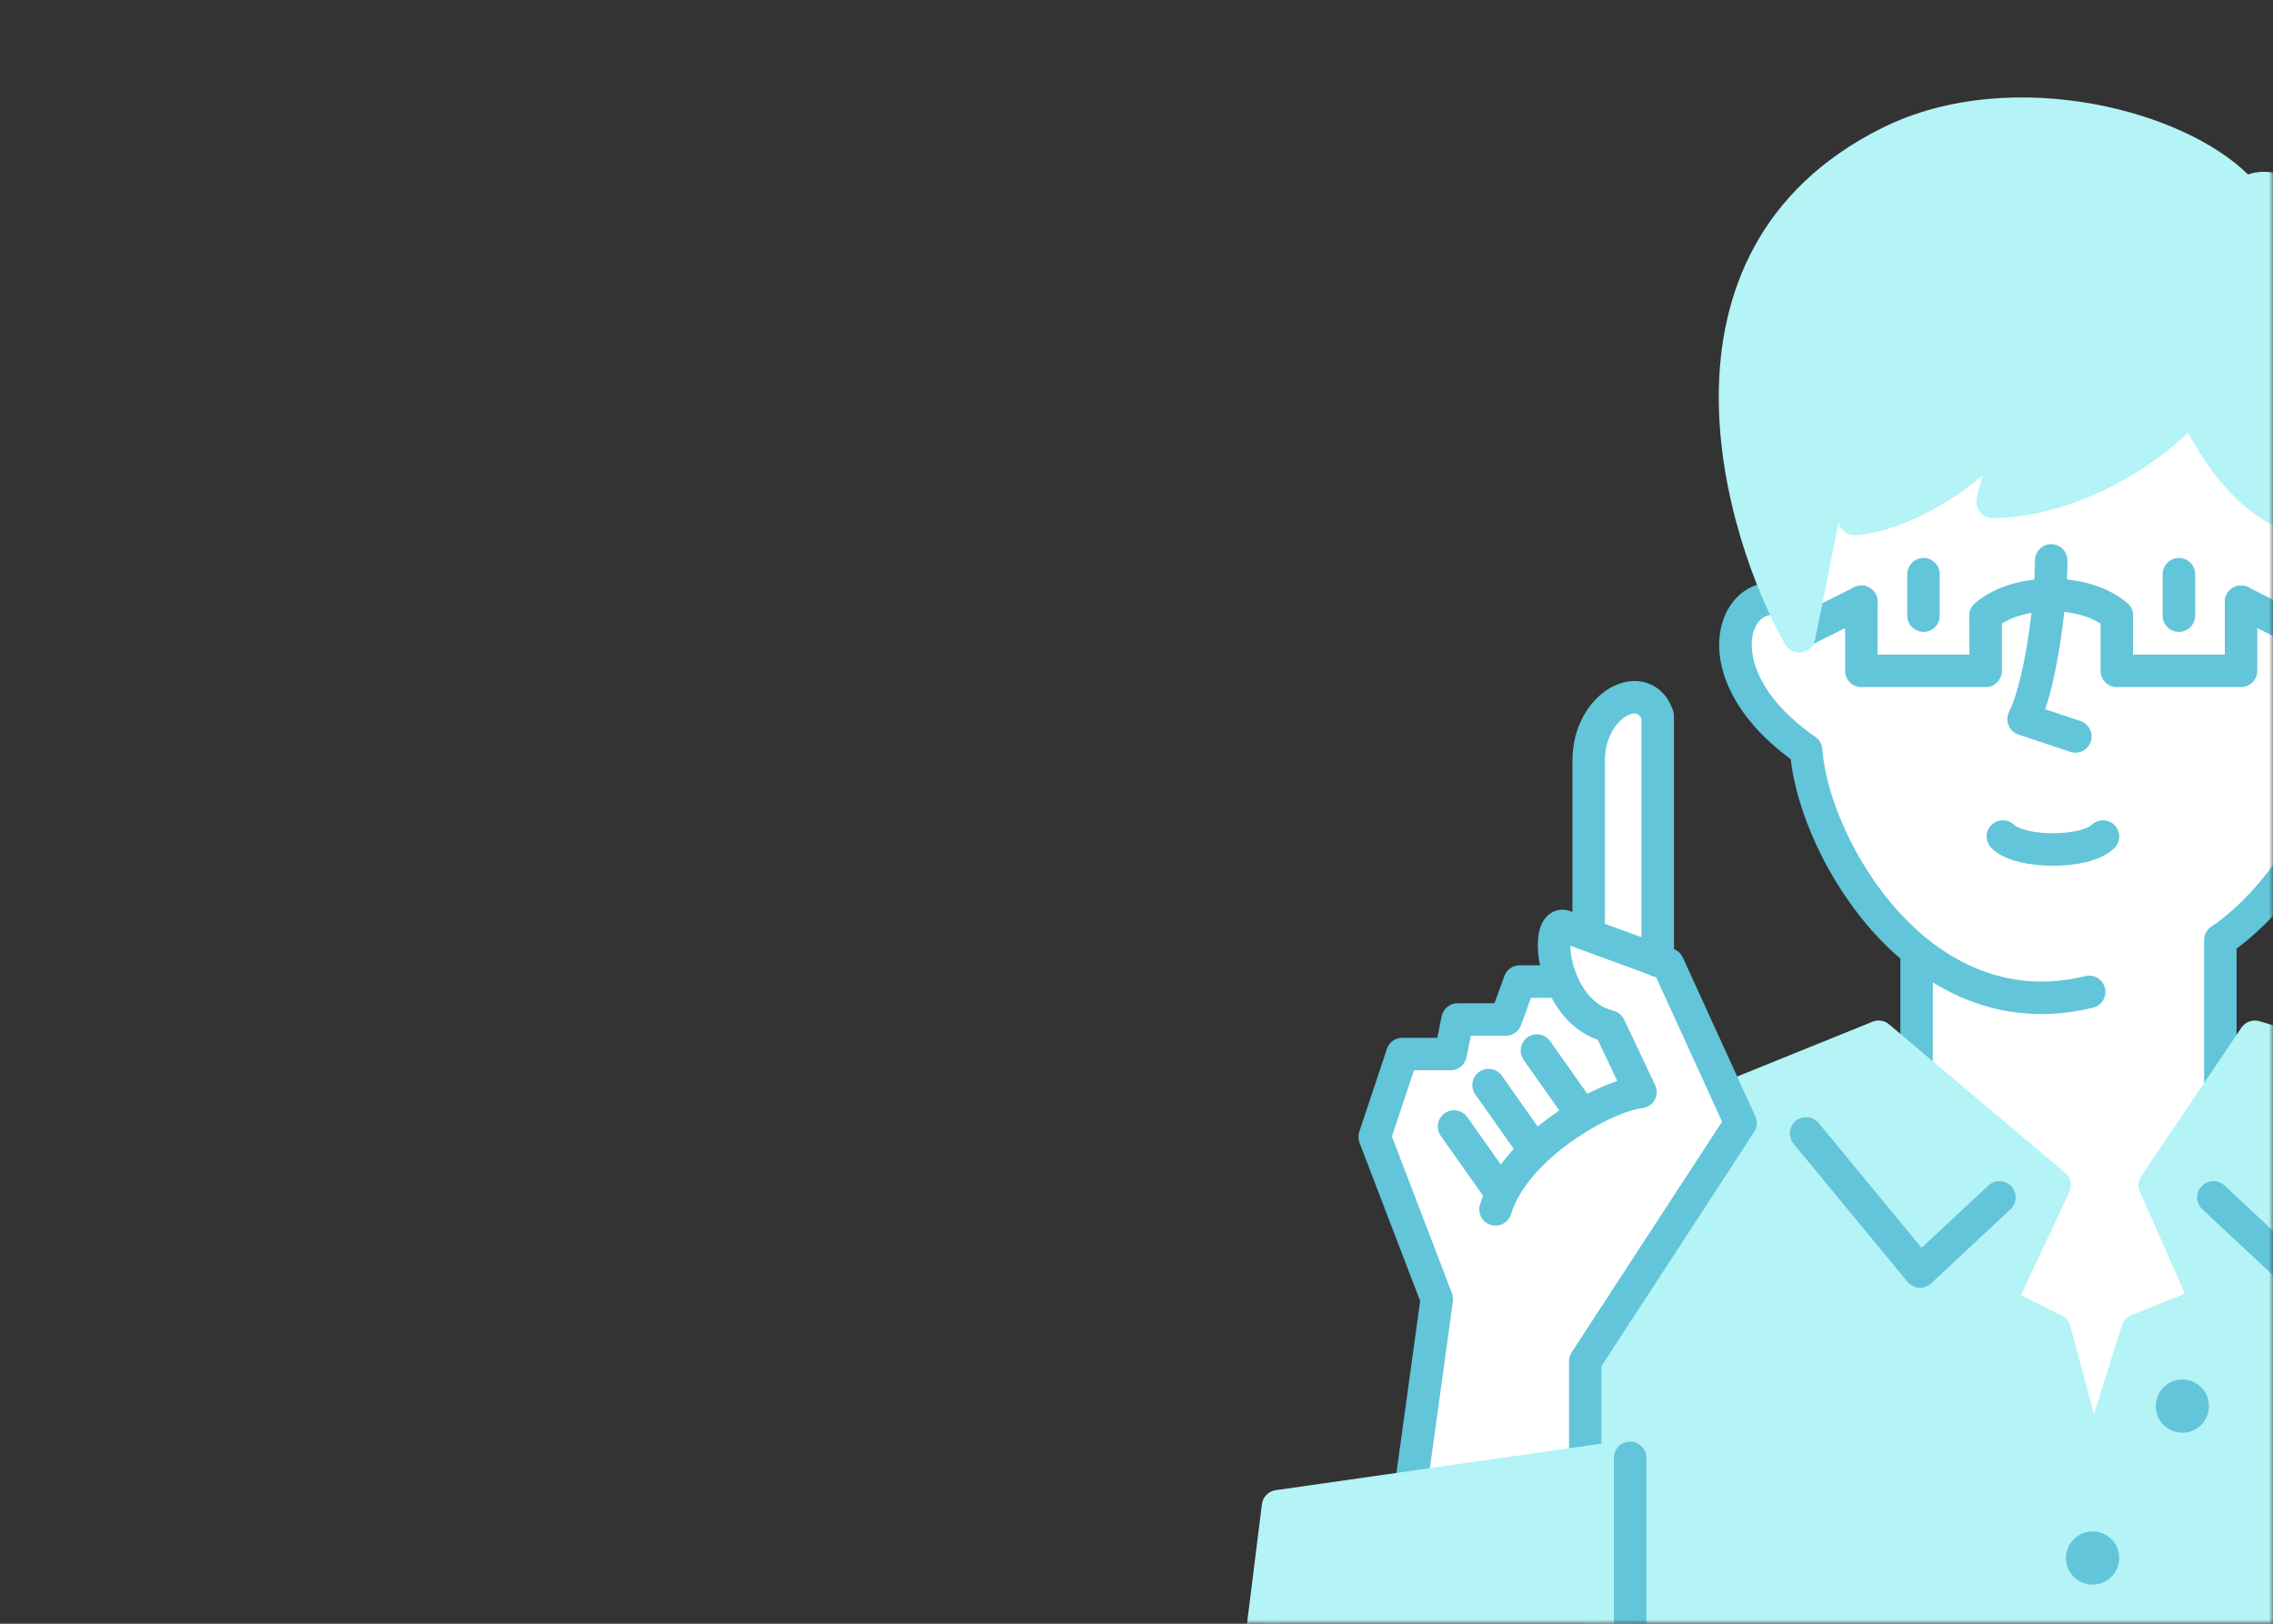 <svg width="280" height="200" viewBox="0 0 280 200" fill="none" xmlns="http://www.w3.org/2000/svg">
<rect x="0" y="0" width="280" height="200" fill="#333333" stroke="none"/>
<mask id="mask0_1736_67395" style="mask-type:alpha" maskUnits="userSpaceOnUse" x="0" y="0" width="280" height="200">
<path d="M0 0H280V200H0V0Z" fill="#F4F6F8"/>
</mask>
<g mask="url(#mask0_1736_67395)">
<path d="M267.56 43.937L288.82 62.645V93.259L282.442 106.865L273.513 115.794V132.377L285.418 179.998H245.025L236.096 139.605V117.92L226.742 106.865L222.065 91.983L216.962 88.157L213.135 78.802L215.687 74.125H220.364L223.34 62.645L230.143 47.763L267.56 43.937Z" fill="white"/>
<path d="M202.93 86.881V117.495L205.907 118.346L214.411 138.755L196.127 184.25H174.017L176.994 160.865L169.34 140.03L172.742 130.251H178.694L179.545 125.149H185.497L187.198 120.472H191.875V114.944H196.127V90.283L199.529 85.606L202.93 86.881Z" fill="white"/>
<path fill-rule="evenodd" clip-rule="evenodd" d="M216.8 71.934C219.208 71.329 221.756 72.266 223.903 74.412C224.684 75.193 224.684 76.46 223.903 77.241C223.122 78.022 221.856 78.022 221.075 77.241C219.608 75.774 218.435 75.647 217.774 75.814C217.089 75.986 216.328 76.623 215.969 77.946C215.264 80.541 216.366 85.723 223.63 90.767C224.127 91.112 224.441 91.663 224.484 92.267C224.874 97.726 228.171 106.028 233.906 112.322C239.583 118.552 247.382 122.556 256.879 120.23C257.952 119.968 259.034 120.624 259.297 121.697C259.56 122.77 258.903 123.853 257.83 124.116C246.492 126.892 237.284 121.967 230.949 115.016C224.977 108.462 221.32 99.876 220.584 93.506C213.147 88.033 210.836 81.587 212.108 76.898C212.759 74.5 214.416 72.533 216.8 71.934Z" fill="#62C5DA"/>
<path fill-rule="evenodd" clip-rule="evenodd" d="M236.946 68.726C238.05 68.726 238.946 69.621 238.946 70.726V75.828C238.946 76.933 238.05 77.828 236.946 77.828C235.841 77.828 234.946 76.933 234.946 75.828V70.726C234.946 69.621 235.841 68.726 236.946 68.726Z" fill="#62C5DA"/>
<path fill-rule="evenodd" clip-rule="evenodd" d="M268.41 68.726C269.514 68.726 270.41 69.621 270.41 70.726V75.828C270.41 76.933 269.514 77.828 268.41 77.828C267.305 77.828 266.41 76.933 266.41 75.828V70.726C266.41 69.621 267.305 68.726 268.41 68.726Z" fill="#62C5DA"/>
<path fill-rule="evenodd" clip-rule="evenodd" d="M252.678 67.025C253.783 67.025 254.678 67.92 254.678 69.025C254.678 71.704 254.347 75.637 253.75 79.433C253.313 82.215 252.711 85.078 251.931 87.36L256.287 88.812C257.335 89.161 257.901 90.294 257.552 91.342C257.203 92.39 256.07 92.956 255.022 92.607L248.644 90.481C248.094 90.298 247.651 89.885 247.429 89.349C247.207 88.813 247.228 88.208 247.488 87.689C248.401 85.862 249.217 82.517 249.799 78.812C250.372 75.168 250.678 71.448 250.678 69.025C250.678 67.92 251.574 67.025 252.678 67.025Z" fill="#62C5DA"/>
<path fill-rule="evenodd" clip-rule="evenodd" d="M229.292 72.127C230.397 72.127 231.292 73.022 231.292 74.127V80.631H242.599V75.828C242.599 74.723 243.495 73.828 244.599 73.828C245.704 73.828 246.599 74.723 246.599 75.828V82.631C246.599 83.735 245.704 84.631 244.599 84.631H229.292C228.188 84.631 227.292 83.735 227.292 82.631V74.127C227.292 73.022 228.188 72.127 229.292 72.127Z" fill="#62C5DA"/>
<path fill-rule="evenodd" clip-rule="evenodd" d="M276.064 72.127C274.959 72.127 274.064 73.022 274.064 74.127V80.631H262.757V75.828C262.757 74.723 261.862 73.828 260.757 73.828C259.652 73.828 258.757 74.723 258.757 75.828V82.631C258.757 83.735 259.652 84.631 260.757 84.631H276.064C277.169 84.631 278.064 83.735 278.064 82.631V74.127C278.064 73.022 277.169 72.127 276.064 72.127Z" fill="#62C5DA"/>
<path fill-rule="evenodd" clip-rule="evenodd" d="M252.678 75.276C249.876 75.276 247.344 76.064 245.928 77.322C245.103 78.056 243.838 77.982 243.105 77.156C242.371 76.331 242.445 75.067 243.271 74.333C245.681 72.19 249.315 71.276 252.678 71.276C256.041 71.276 259.675 72.19 262.085 74.333C262.911 75.067 262.985 76.331 262.252 77.156C261.518 77.982 260.254 78.056 259.428 77.322C258.012 76.064 255.48 75.276 252.678 75.276Z" fill="#62C5DA"/>
<path fill-rule="evenodd" clip-rule="evenodd" d="M231.081 73.232C231.575 74.22 231.175 75.421 230.187 75.915L223.384 79.317C222.396 79.811 221.194 79.411 220.7 78.423C220.206 77.435 220.607 76.233 221.595 75.739L228.398 72.338C229.386 71.844 230.587 72.244 231.081 73.232Z" fill="#62C5DA"/>
<path fill-rule="evenodd" clip-rule="evenodd" d="M274.274 73.232C273.78 74.22 274.181 75.421 275.169 75.915L281.972 79.317C282.96 79.811 284.161 79.411 284.655 78.423C285.149 77.435 284.749 76.233 283.761 75.739L276.958 72.338C275.97 71.844 274.768 72.244 274.274 73.232Z" fill="#62C5DA"/>
<path fill-rule="evenodd" clip-rule="evenodd" d="M236.096 115.496C237.2 115.496 238.096 116.391 238.096 117.496V136.204C238.096 137.309 237.2 138.204 236.096 138.204C234.991 138.204 234.096 137.309 234.096 136.204V117.496C234.096 116.391 234.991 115.496 236.096 115.496Z" fill="#62C5DA"/>
<path fill-rule="evenodd" clip-rule="evenodd" d="M287.345 96.045C288.389 96.405 288.944 97.544 288.584 98.588C286.346 105.078 282.876 109.78 279.962 112.863C278.504 114.405 277.18 115.547 276.21 116.31C275.951 116.514 275.717 116.691 275.512 116.841V139.605C275.512 140.71 274.617 141.605 273.512 141.605C272.408 141.605 271.512 140.71 271.512 139.605V115.794C271.512 115.103 271.869 114.461 272.456 114.096C272.457 114.095 272.458 114.094 272.459 114.094L273.512 115.794C272.459 114.094 272.459 114.094 272.458 114.094L272.464 114.091C272.474 114.084 272.492 114.073 272.518 114.056C272.57 114.022 272.653 113.967 272.764 113.89C272.986 113.736 273.319 113.495 273.737 113.166C274.574 112.507 275.749 111.496 277.055 110.115C279.668 107.352 282.788 103.125 284.802 97.284C285.163 96.24 286.301 95.685 287.345 96.045Z" fill="#62C5DA"/>
<path d="M226.741 52.865L221.639 78.377C214.552 65.905 203.939 31.953 232.694 17.576C248.001 9.922 269.544 15.733 276.489 23.953C280.741 20.977 284.993 27.355 284.993 27.355V63.92C277.85 63.92 272.095 54.566 270.111 49.889C260.927 59.754 249.843 61.936 245.45 61.794L248.001 52.015C240.177 61.199 231.702 63.779 228.442 63.92L226.741 52.865Z" fill="#B4F3F6"/>
<path fill-rule="evenodd" clip-rule="evenodd" d="M276.928 21.493C272.805 17.446 265.768 14.277 258.094 12.845C249.633 11.267 239.95 11.711 231.799 15.787C216.594 23.39 211.784 36.272 211.726 48.681C211.669 60.964 216.234 72.913 219.9 79.365C220.313 80.091 221.133 80.484 221.957 80.352C222.781 80.219 223.436 79.588 223.6 78.769L226.486 64.339C226.689 65.287 227.549 65.961 228.529 65.919C231.574 65.786 237.762 63.981 244.22 58.586L243.515 61.29C243.361 61.878 243.484 62.504 243.848 62.992C244.212 63.479 244.778 63.774 245.385 63.794C249.957 63.941 260.366 61.898 269.536 53.298C270.667 55.413 272.224 57.836 274.118 59.982C276.817 63.041 280.546 65.921 284.993 65.921C286.097 65.921 286.993 65.025 286.993 63.92V27.355C286.993 26.96 286.876 26.574 286.657 26.245L284.993 27.355C286.657 26.245 286.657 26.245 286.656 26.244L286.655 26.243L286.648 26.232L286.632 26.209C286.62 26.191 286.603 26.167 286.583 26.137C286.541 26.078 286.484 25.997 286.41 25.898C286.264 25.701 286.055 25.429 285.791 25.116C285.269 24.497 284.502 23.679 283.552 22.951C282.616 22.233 281.392 21.517 279.966 21.261C278.982 21.084 277.951 21.135 276.928 21.493ZM282.993 28.013C282.917 27.917 282.83 27.81 282.733 27.694C282.324 27.21 281.764 26.62 281.119 26.125C280.461 25.621 279.824 25.299 279.257 25.197C278.761 25.108 278.243 25.167 277.636 25.592C276.788 26.185 275.629 26.034 274.961 25.244C271.905 21.626 265.296 18.258 257.36 16.778C249.487 15.309 240.745 15.786 233.588 19.364C220.039 26.139 215.778 37.421 215.726 48.7C215.685 57.364 218.148 65.945 220.833 72.208L224.78 52.473C224.97 51.522 225.816 50.844 226.786 50.866C227.756 50.888 228.571 51.602 228.718 52.561L230.118 61.659C233.672 60.854 240.237 58.045 246.478 50.718C247.083 50.008 248.098 49.81 248.925 50.241C249.752 50.672 250.172 51.618 249.936 52.52L248.078 59.643C252.972 59.009 261.409 56.301 268.647 48.526C269.109 48.03 269.79 47.802 270.458 47.919C271.125 48.037 271.688 48.484 271.952 49.108C272.88 51.294 274.709 54.606 277.117 57.335C278.968 59.434 280.967 60.971 282.993 61.603V28.013Z" fill="#B4F3F6"/>
<path fill-rule="evenodd" clip-rule="evenodd" d="M245.311 101.625C246.092 100.844 247.358 100.844 248.139 101.625C248.282 101.767 248.754 102.056 249.723 102.292C250.628 102.513 251.741 102.634 252.89 102.634C254.04 102.634 255.152 102.513 256.057 102.292C257.026 102.056 257.499 101.767 257.641 101.625C258.422 100.844 259.689 100.844 260.47 101.625C261.251 102.406 261.251 103.672 260.47 104.453C259.549 105.374 258.215 105.883 257.005 106.178C255.731 106.489 254.292 106.634 252.89 106.634C251.489 106.634 250.05 106.489 248.776 106.178C247.565 105.883 246.231 105.374 245.311 104.453C244.53 103.672 244.53 102.406 245.311 101.625Z" fill="#62C5DA"/>
<path d="M231.418 127.701L213.56 134.929L215.686 138.756L196.977 168.519V214.865H302V134.929L277.764 127.701L265.433 145.984L271.811 160.441L263.307 163.842L257.78 181.275L253.103 163.842L246.3 160.441L253.103 145.984L231.418 127.701Z" fill="#B4F3F6"/>
<path fill-rule="evenodd" clip-rule="evenodd" d="M276.106 126.583C276.595 125.858 277.498 125.535 278.336 125.785L302.572 133.013C303.419 133.266 304 134.045 304 134.929V214.866C304 215.97 303.105 216.866 302 216.866H196.977C195.873 216.866 194.977 215.97 194.977 214.866V168.52C194.977 168.143 195.084 167.774 195.284 167.455L213.363 138.693L211.812 135.901C211.533 135.4 211.483 134.804 211.674 134.263C211.865 133.723 212.278 133.29 212.809 133.075L230.668 125.847C231.355 125.569 232.14 125.694 232.707 126.172L254.392 144.455C255.085 145.039 255.298 146.016 254.912 146.836L248.941 159.525L253.997 162.054C254.509 162.309 254.886 162.772 255.034 163.324L257.94 174.154L261.401 163.238C261.582 162.667 262.009 162.208 262.565 161.986L269.145 159.353L263.604 146.792C263.326 146.163 263.391 145.436 263.775 144.866L276.106 126.583ZM278.6 130.038L267.709 146.187L273.641 159.634C273.86 160.13 273.868 160.694 273.663 161.196C273.458 161.699 273.058 162.096 272.554 162.298L264.928 165.348L259.686 181.88C259.418 182.727 258.623 183.295 257.735 183.275C256.847 183.255 256.078 182.652 255.848 181.794L251.404 165.229L245.405 162.23C244.434 161.744 244.028 160.572 244.49 159.589L250.639 146.523L231.051 130.007L216.406 135.935L217.434 137.785C217.788 138.423 217.767 139.203 217.379 139.82L198.977 169.096V212.866H300V136.42L278.6 130.038Z" fill="#B4F3F6"/>
<path fill-rule="evenodd" clip-rule="evenodd" d="M185.319 120.214C185.606 119.424 186.357 118.898 187.198 118.898H192.301C193.405 118.898 194.301 119.793 194.301 120.898C194.301 122.002 193.405 122.898 192.301 122.898H188.599L187.377 126.258C187.09 127.049 186.338 127.575 185.497 127.575H181.184L180.655 130.219C180.469 131.154 179.648 131.827 178.694 131.827H174.183L171.464 139.985L178.861 159.3C178.982 159.615 179.021 159.955 178.975 160.289L175.573 184.95C175.422 186.044 174.413 186.809 173.319 186.658C172.225 186.507 171.46 185.498 171.611 184.403L174.942 160.251L167.472 140.747C167.307 140.314 167.296 139.838 167.443 139.399L170.844 129.194C171.116 128.378 171.881 127.827 172.742 127.827H177.055L177.584 125.183C177.771 124.248 178.591 123.575 179.545 123.575H184.097L185.319 120.214Z" fill="#62C5DA"/>
<path fill-rule="evenodd" clip-rule="evenodd" d="M188.171 127.768C189.073 127.131 190.321 127.346 190.958 128.248L196.061 135.477C196.698 136.379 196.482 137.627 195.58 138.264C194.678 138.901 193.43 138.686 192.793 137.783L187.69 130.555C187.053 129.653 187.269 128.405 188.171 127.768Z" fill="#62C5DA"/>
<path fill-rule="evenodd" clip-rule="evenodd" d="M182.218 132.019C183.12 131.382 184.368 131.597 185.005 132.5L190.108 139.728C190.744 140.631 190.529 141.878 189.627 142.515C188.725 143.152 187.477 142.937 186.84 142.035L181.737 134.807C181.1 133.904 181.315 132.656 182.218 132.019Z" fill="#62C5DA"/>
<path fill-rule="evenodd" clip-rule="evenodd" d="M177.966 137.121C178.868 136.484 180.116 136.7 180.753 137.602L185.856 144.83C186.493 145.733 186.277 146.981 185.375 147.618C184.473 148.254 183.225 148.039 182.588 147.137L177.485 139.909C176.848 139.006 177.064 137.758 177.966 137.121Z" fill="#62C5DA"/>
<path fill-rule="evenodd" clip-rule="evenodd" d="M191.737 112.152C192.315 111.986 192.877 112.037 193.359 112.197C193.377 112.203 193.396 112.21 193.415 112.217L206.17 116.894C206.672 117.078 207.079 117.455 207.301 117.941L216.23 137.5C216.515 138.123 216.461 138.849 216.086 139.423L197.277 168.263V182.125C197.277 183.23 196.382 184.125 195.277 184.125C194.173 184.125 193.277 183.23 193.277 182.125V167.669C193.277 167.281 193.39 166.901 193.602 166.576L212.134 138.16L204.009 120.362L193.437 116.486C193.445 117.1 193.545 117.895 193.785 118.779C194.509 121.448 196.186 123.877 198.717 124.48C199.307 124.62 199.801 125.021 200.061 125.569L203.888 133.648C204.166 134.235 204.141 134.922 203.822 135.488C203.502 136.054 202.926 136.429 202.279 136.494C201.531 136.569 200.262 136.937 198.656 137.664C197.087 138.374 195.323 139.37 193.608 140.588C190.11 143.074 187.135 146.257 186.136 149.543C185.814 150.599 184.697 151.195 183.64 150.874C182.583 150.552 181.987 149.435 182.309 148.378C183.69 143.84 187.519 140.008 191.291 137.327C193.212 135.962 195.2 134.838 197.006 134.02C197.76 133.679 198.506 133.38 199.221 133.139L196.828 128.087C192.845 126.677 190.751 122.874 189.924 119.827C189.47 118.155 189.317 116.448 189.535 115.103C189.638 114.466 189.865 113.648 190.427 113C190.732 112.648 191.165 112.316 191.737 112.152Z" fill="#62C5DA"/>
<path fill-rule="evenodd" clip-rule="evenodd" d="M202.716 84.073C204.325 84.539 205.495 85.791 206.093 87.496C206.168 87.709 206.206 87.932 206.206 88.158V118.346C206.206 119.451 205.31 120.346 204.206 120.346C203.101 120.346 202.206 119.451 202.206 118.346V88.542C201.978 88.06 201.727 87.951 201.603 87.915C201.387 87.852 200.945 87.851 200.324 88.213C199.088 88.934 197.702 90.832 197.702 93.685V114.945C197.702 116.049 196.806 116.945 195.702 116.945C194.597 116.945 193.702 116.049 193.702 114.945V93.685C193.702 89.561 195.718 86.269 198.308 84.758C199.6 84.005 201.178 83.627 202.716 84.073Z" fill="#62C5DA"/>
<path d="M157.434 185.527L153.607 216.141H199.103V179.574L157.434 185.527Z" fill="#B4F3F6"/>
<path fill-rule="evenodd" clip-rule="evenodd" d="M200.413 178.063C200.851 178.443 201.103 178.994 201.103 179.574V216.141C201.103 217.245 200.208 218.141 199.103 218.141H153.607C153.034 218.141 152.488 217.894 152.108 217.464C151.728 217.034 151.552 216.462 151.623 215.893L155.45 185.279C155.561 184.384 156.258 183.675 157.151 183.547L198.82 177.594C199.394 177.512 199.975 177.683 200.413 178.063ZM159.229 187.291L155.873 214.141H197.103V181.88L159.229 187.291Z" fill="#B4F3F6"/>
<path fill-rule="evenodd" clip-rule="evenodd" d="M221.216 138.062C222.068 137.359 223.329 137.48 224.032 138.332L236.71 153.7L244.935 146.024C245.743 145.271 247.008 145.315 247.762 146.122C248.515 146.93 248.472 148.195 247.664 148.949L237.885 158.075C237.481 158.451 236.941 158.644 236.39 158.609C235.84 158.573 235.328 158.311 234.977 157.886L220.946 140.878C220.243 140.026 220.364 138.765 221.216 138.062Z" fill="#62C5DA"/>
<path fill-rule="evenodd" clip-rule="evenodd" d="M297.745 138.062C296.893 137.359 295.632 137.48 294.929 138.332L282.251 153.7L274.026 146.024C273.218 145.271 271.953 145.314 271.199 146.122C270.445 146.929 270.489 148.195 271.297 148.949L281.076 158.075C281.48 158.451 282.02 158.644 282.571 158.608C283.121 158.572 283.632 158.311 283.983 157.885L298.015 140.878C298.718 140.026 298.597 138.765 297.745 138.062Z" fill="#62C5DA"/>
<path d="M270.111 173.195C270.111 173.899 269.54 174.471 268.835 174.471C268.131 174.471 267.56 173.899 267.56 173.195C267.56 172.491 268.131 171.919 268.835 171.919C269.54 171.919 270.111 172.491 270.111 173.195Z" fill="#62C5DA"/>
<path fill-rule="evenodd" clip-rule="evenodd" d="M268.835 173.919C269.235 173.919 269.56 173.595 269.56 173.195C269.56 172.795 269.235 172.471 268.835 172.471C268.435 172.471 268.111 172.795 268.111 173.195C268.111 173.595 268.435 173.919 268.835 173.919ZM265.56 173.195C265.56 171.386 267.026 169.919 268.835 169.919C270.644 169.919 272.111 171.386 272.111 173.195C272.111 175.004 270.644 176.471 268.835 176.471C267.026 176.471 265.56 175.004 265.56 173.195Z" fill="#62C5DA"/>
<path d="M259.055 191.903C259.055 192.608 258.484 193.179 257.78 193.179C257.075 193.179 256.504 192.608 256.504 191.903C256.504 191.199 257.075 190.628 257.78 190.628C258.484 190.628 259.055 191.199 259.055 191.903Z" fill="#62C5DA"/>
<path fill-rule="evenodd" clip-rule="evenodd" d="M257.78 192.628C258.18 192.628 258.504 192.303 258.504 191.903C258.504 191.503 258.18 191.179 257.78 191.179C257.38 191.179 257.055 191.503 257.055 191.903C257.055 192.303 257.38 192.628 257.78 192.628ZM254.504 191.903C254.504 190.094 255.971 188.628 257.78 188.628C259.589 188.628 261.055 190.094 261.055 191.903C261.055 193.712 259.589 195.179 257.78 195.179C255.971 195.179 254.504 193.712 254.504 191.903Z" fill="#62C5DA"/>
<path fill-rule="evenodd" clip-rule="evenodd" d="M200.804 177.573C201.909 177.573 202.804 178.469 202.804 179.573V216.14C202.804 217.244 201.909 218.14 200.804 218.14C199.7 218.14 198.804 217.244 198.804 216.14V179.573C198.804 178.469 199.7 177.573 200.804 177.573Z" fill="#62C5DA"/>
</g>
</svg>
